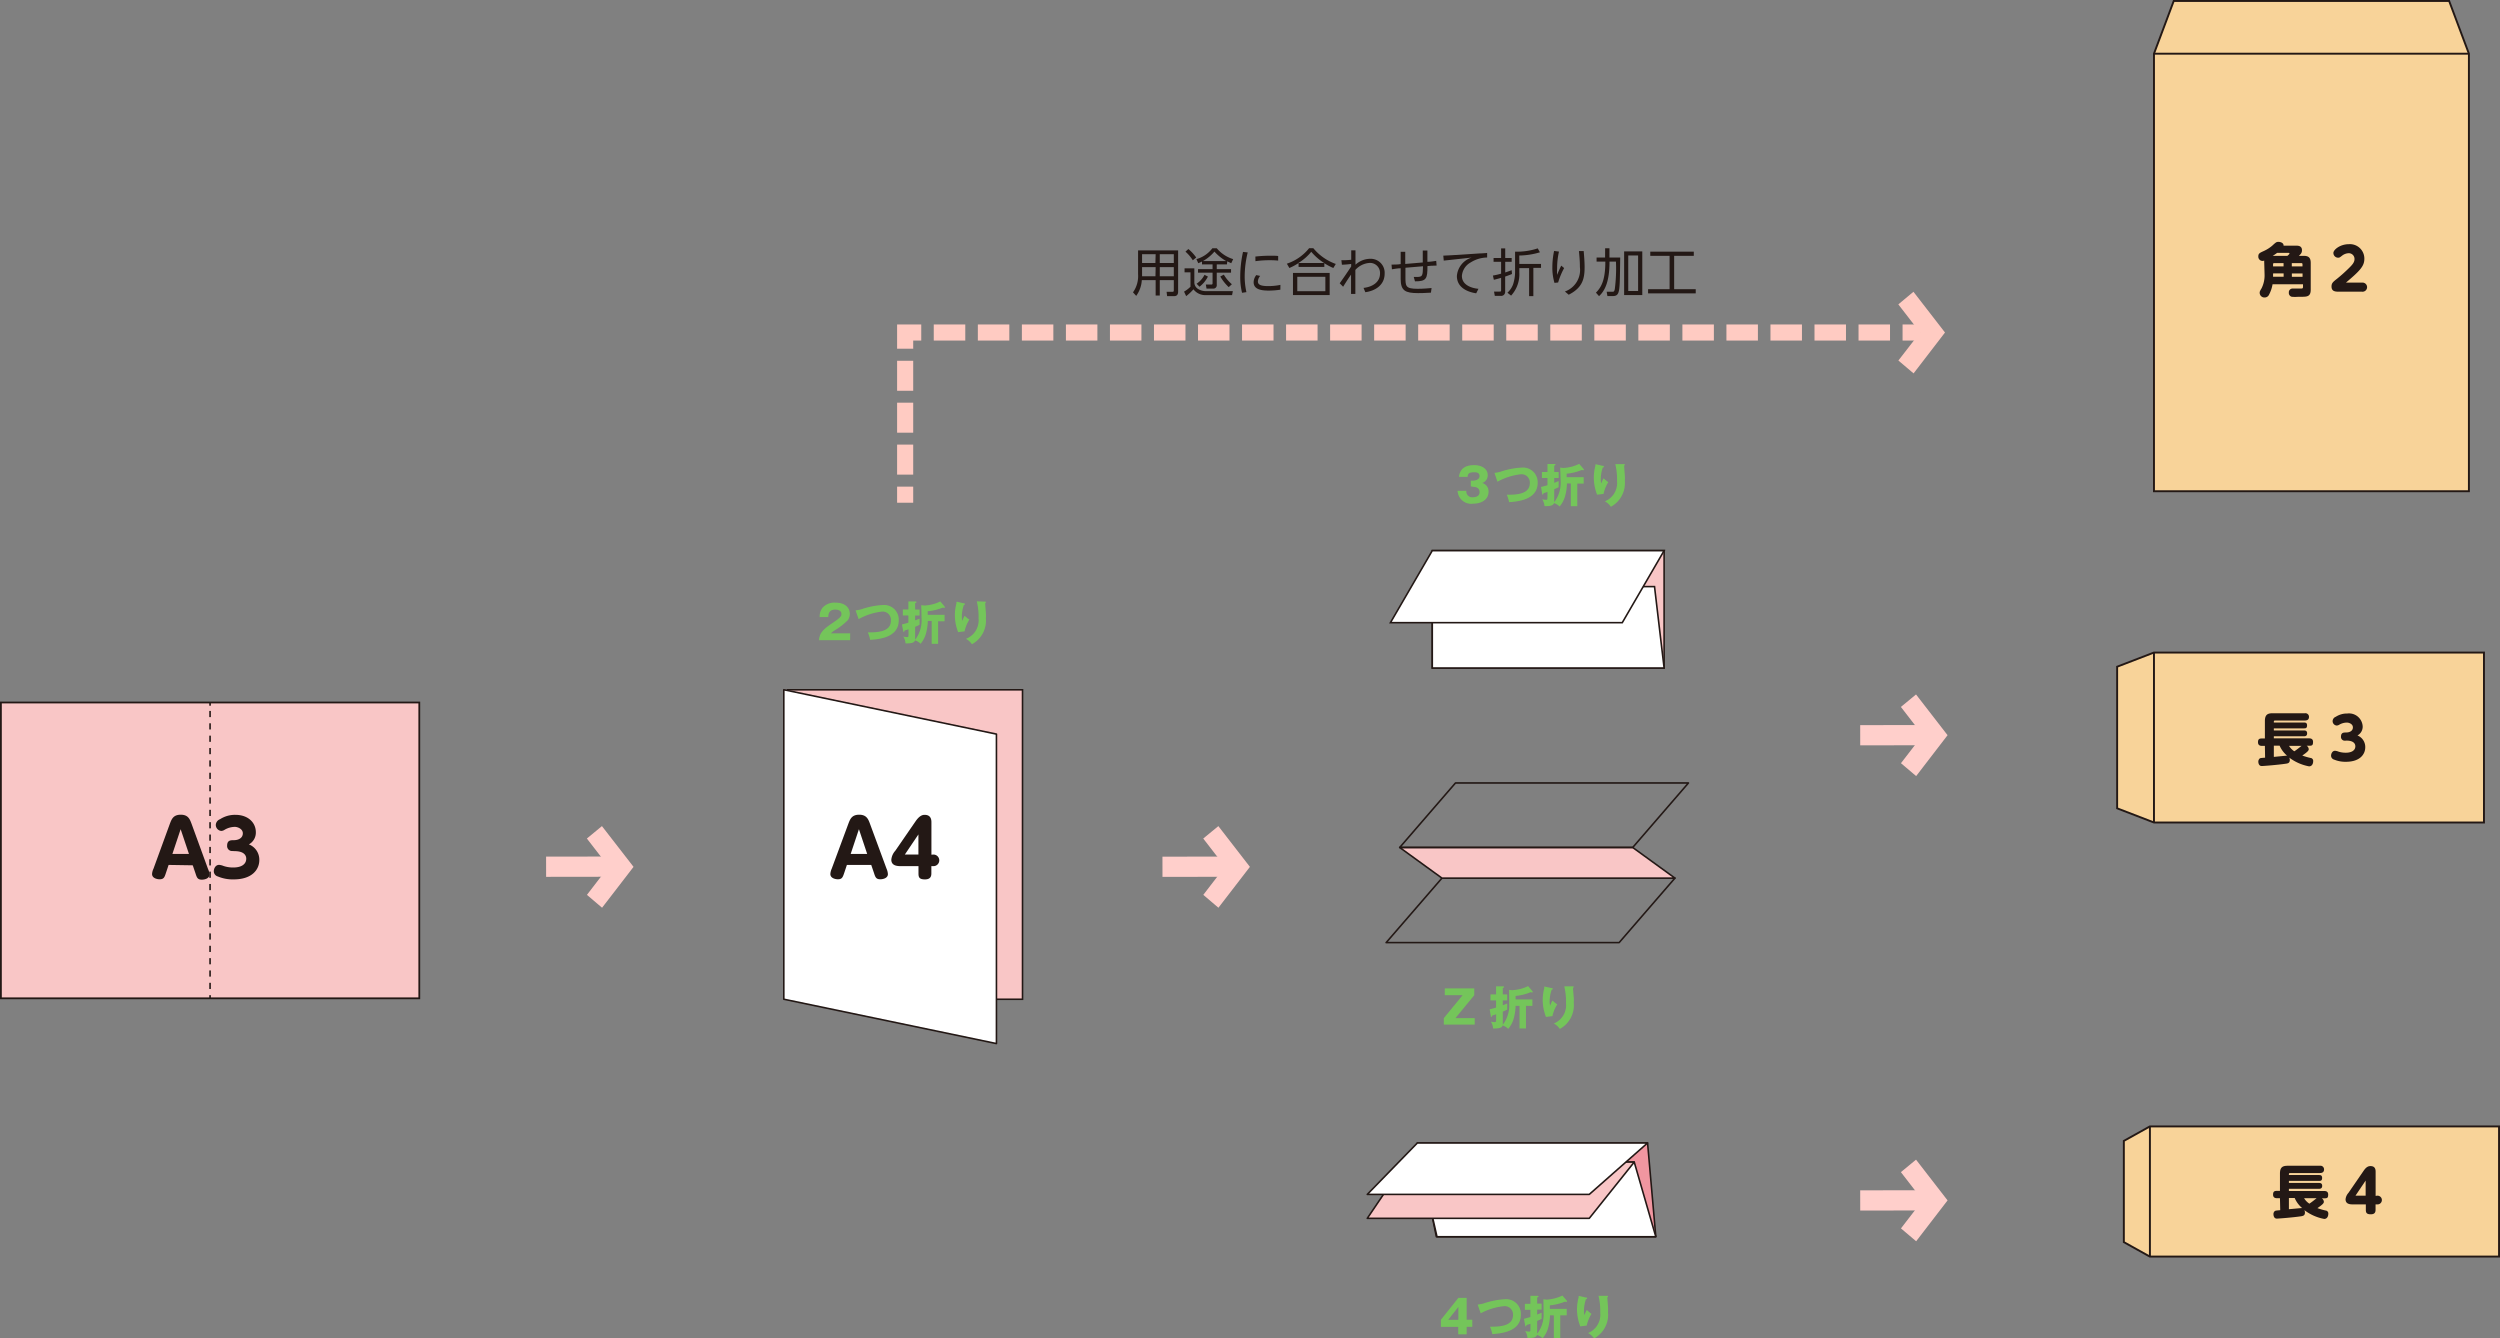 <svg xmlns="http://www.w3.org/2000/svg" viewBox="0 0 388.33 207.86"><rect x="0" y="0" width="388.33" height="207.86" fill="#808080" stroke="none"/><defs><style>.cls-1{fill:#231815;}.cls-10,.cls-13,.cls-2,.cls-3{fill:#f9c6c6;}.cls-10,.cls-11,.cls-12,.cls-14,.cls-15,.cls-16,.cls-2,.cls-3,.cls-5,.cls-6,.cls-7,.cls-8,.cls-9{stroke:#231815;}.cls-11,.cls-12,.cls-14,.cls-15,.cls-16,.cls-2,.cls-20,.cls-21,.cls-22,.cls-3{stroke-miterlimit:10;}.cls-2{stroke-width:0.28px;}.cls-10,.cls-11,.cls-14,.cls-15,.cls-16,.cls-3,.cls-5,.cls-6,.cls-7,.cls-8,.cls-9{stroke-width:0.25px;}.cls-11,.cls-4,.cls-9{fill:#fff;}.cls-14,.cls-15,.cls-16,.cls-20,.cls-21,.cls-22,.cls-5,.cls-6,.cls-7{fill:none;}.cls-10,.cls-5,.cls-6,.cls-7,.cls-8,.cls-9{stroke-linejoin:round;}.cls-6{stroke-dasharray:0.94 0.94 0.94 0.94;}.cls-7{stroke-dasharray:0.94 0.94 0.94 0.94 0.94 0.94;}.cls-8{fill:#f196a0;}.cls-12{fill:#f8d399;stroke-width:0.3px;}.cls-15{stroke-dasharray:0.96 0.96 0.96 0.96;}.cls-16{stroke-dasharray:0.96 0.96 0.96 0.96 0.96 0.96;}.cls-17{fill:#ffcfcb;}.cls-18{fill:#74c55a;}.cls-19{fill:#ffcbc2;}.cls-20,.cls-21,.cls-22{stroke:#ffcbc2;stroke-width:2.5px;}.cls-21{stroke-dasharray:4.66 1.85 0 0 0 0;}.cls-22{stroke-dasharray:4.89 1.95 0 0 0 0;}</style></defs><g id="レイヤー_2" data-name="レイヤー 2"><g id="レイヤー_2-2" data-name="レイヤー 2"><path class="cls-1" d="M183,45.32c0,.58-.35.68-.63.68h-1.08l-.08-.67h.93c.14,0,.19-.09.19-.22V43.51h-2.18v2.4h-.64v-2.4h-2.15a4.63,4.63,0,0,1-.87,2.45l-.5-.55a4.35,4.35,0,0,0,.79-2.81V38.9H183Zm-3.49-3.83H177.4v1c0,.1,0,.13,0,.42h2.08Zm0-2H177.4v1.36h2.07Zm2.82,0h-2.18v1.36h2.18Zm0,2h-2.18v1.42h2.18Z"/><path class="cls-1" d="M185.52,41.68v2.25a1.21,1.21,0,0,0,.66,1,2.25,2.25,0,0,0,1.22.29h4.1l-.12.62h-4a2.32,2.32,0,0,1-2-.9A8,8,0,0,1,184.25,46l-.33-.7a4.94,4.94,0,0,0,1-.76V42.3H184v-.62Zm-.24-1.25a6.05,6.05,0,0,0-1.14-1.34l.45-.41A6.69,6.69,0,0,1,185.81,40Zm5.3.64H189v.73h2.22v.55H189v1.87a.53.53,0,0,1-.59.61h-1l-.1-.63h.82c.09,0,.22,0,.22-.19V42.35h-2.26V41.8h2.26v-.73h-1.64v-.45c-.29.15-.41.19-.58.27l-.29-.64a4.68,4.68,0,0,0,2.48-1.69H189a5.35,5.35,0,0,0,2.55,1.69l-.3.64-.62-.3Zm-4.71,3a3.67,3.67,0,0,0,1.23-1.38l.53.27a4.65,4.65,0,0,1-1.31,1.58Zm4.59-3.52a7.29,7.29,0,0,1-1.82-1.47,6.46,6.46,0,0,1-1.78,1.47Zm-.36,2.11a5.8,5.8,0,0,0,1.25,1.49l-.49.45a7.13,7.13,0,0,1-1.31-1.65Z"/><path class="cls-1" d="M193.81,39.21a15.8,15.8,0,0,0-.47,3.71,11.1,11.1,0,0,0,.27,2.46l-.68.1a10.13,10.13,0,0,1-.28-2.57,17.75,17.75,0,0,1,.43-3.78ZM198.88,45a12.93,12.93,0,0,1-1.75.14c-1.13,0-2.4-.14-2.4-1.3a1.85,1.85,0,0,1,.41-1.11l.61.13a1.41,1.41,0,0,0-.36.86c0,.55.56.72,1.62.72a9.2,9.2,0,0,0,1.88-.19ZM195,39.85a21.2,21.2,0,0,1,2.24-.13c.63,0,1,0,1.3.05l0,.71a12.79,12.79,0,0,0-1.35-.06,15.37,15.37,0,0,0-2.18.15Z"/><path class="cls-1" d="M207.11,41.63a8.32,8.32,0,0,1-1.4-.75v.58h-4v-.6a9,9,0,0,1-1.43.77l-.39-.67a7.43,7.43,0,0,0,3.46-2.41H204A8,8,0,0,0,207.49,41Zm-.57.77v3.43h-5.7V42.4Zm-.67.6h-4.36v2.23h4.36Zm-.19-2.15a8.56,8.56,0,0,1-2-1.74,7.75,7.75,0,0,1-2,1.74Z"/><path class="cls-1" d="M211.8,44.72c1.28-.14,2.56-.81,2.56-2.25a1.55,1.55,0,0,0-1.61-1.63,3.24,3.24,0,0,0-2.22,1.09c0,.53,0,2.64,0,3.73h-.67l0-3c-.31.43-.68,1-1.23,1.88L208.1,44c.58-.81,1.3-1.86,1.78-2.61V41a13.15,13.15,0,0,1-1.44.12l-.08-.7a11.84,11.84,0,0,0,1.53-.07V38.88h.66c0,1.68,0,1.86,0,2.24a3.39,3.39,0,0,1,2.25-.92,2.17,2.17,0,0,1,2.28,2.29c0,1.84-1.52,2.7-3,2.9Z"/><path class="cls-1" d="M221,38.92h.72v1.75c.42,0,1-.09,1.37-.15l.06.73c-.56,0-1.21.06-1.42.08,0,1.91-.12,2.39-1.94,2.37l-.19-.68.39,0c1,0,1-.13,1.05-1.66l-2.73.23V43c0,1.45,0,1.86,1.9,1.86.89,0,1.81-.09,2.16-.12l-.1.72c-1,.07-1.77.07-2,.07-2,0-2.69-.39-2.7-2.17V41.67c-.42,0-1,.1-1.36.16l-.06-.73c.47,0,.95,0,1.42-.08V39.11h.71V41l2.72-.23Z"/><path class="cls-1" d="M231,39.29,231,40a4.91,4.91,0,0,0-2.55.76,2.61,2.61,0,0,0-1.37,2.1c0,1.57,1.83,1.94,2.57,2l-.35.7c-.51-.08-3-.48-3-2.68a3.26,3.26,0,0,1,2.3-2.87l-4.34.47-.07-.77,1.2-.06Z"/><path class="cls-1" d="M234.86,42.56c-.22.09-.44.19-1.06.4v2.36a.62.62,0,0,1-.69.64h-.92l-.12-.67h.81c.24,0,.29,0,.29-.23V43.16c-.74.21-.9.25-1.13.3l-.14-.66a11.38,11.38,0,0,0,1.27-.29V40.67H232v-.59h1.17v-1.5h.64v1.5h1v.59h-1v1.65c.44-.14.75-.26,1-.35ZM236,41h3.37v.61h-1.19V46h-.66V41.65H236v.7a4.89,4.89,0,0,1-1.28,3.57l-.57-.45a3.28,3.28,0,0,0,.87-1.27,6.42,6.42,0,0,0,.32-1.87V39.09a10.2,10.2,0,0,0,3.52-.51l.34.61a11.57,11.57,0,0,1-3.21.5Z"/><path class="cls-1" d="M242.16,39.08a11.56,11.56,0,0,0-.29,2.62,7.75,7.75,0,0,0,0,1c.21-.53.36-.87.64-1.44l.45.38a11.36,11.36,0,0,0-.93,2.24l-.57.06a8.28,8.28,0,0,1-.33-2.43,12.26,12.26,0,0,1,.27-2.53ZM246,39c.05.62.14,1.61.14,2.46,0,1.71-.23,3.19-2.47,4.32l-.59-.5a3.55,3.55,0,0,0,2.33-3.79c0-.93-.08-1.74-.15-2.49Z"/><path class="cls-1" d="M249.33,38.56H250V40h1.67c-.05,3.75-.06,4.78-.26,5.39-.15.45-.4.6-.92.6h-.81l-.11-.67h.88c.18,0,.3,0,.38-.42a24.91,24.91,0,0,0,.18-4.26h-1c0,3-.67,4.49-1.63,5.36l-.48-.54c.78-.8,1.46-1.84,1.46-4.82H248V40h1.32Zm5.77.49v6.78h-2.82V39.05Zm-.65.63h-1.53V45.2h1.53Z"/><path class="cls-1" d="M263.1,39.09v.65h-3.05v5.18h3.35v.65H256v-.65h3.34V39.74h-3v-.65Z"/><rect class="cls-2" x="0.14" y="109.12" width="64.99" height="45.95"/><rect class="cls-3" x="122.36" y="107.14" width="36.48" height="48.07" transform="translate(281.19 262.36) rotate(180)"/><line class="cls-4" x1="154.79" y1="146.12" x2="121.75" y2="139.23"/><line class="cls-5" x1="154.79" y1="146.12" x2="154.3" y2="146.02"/><line class="cls-6" x1="153.38" y1="145.83" x2="150.17" y2="145.16"/><line class="cls-7" x1="149.72" y1="145.07" x2="122.7" y2="139.43"/><line class="cls-5" x1="122.24" y1="139.34" x2="121.75" y2="139.23"/><line class="cls-4" x1="154.79" y1="130.08" x2="121.75" y2="123.19"/><line class="cls-5" x1="154.79" y1="130.08" x2="154.3" y2="129.98"/><line class="cls-6" x1="153.38" y1="129.79" x2="150.17" y2="129.12"/><line class="cls-7" x1="149.72" y1="129.02" x2="122.7" y2="123.39"/><line class="cls-5" x1="122.24" y1="123.29" x2="121.75" y2="123.19"/><polygon class="cls-8" points="223.11 192.1 220.16 177.54 255.92 177.54 257.2 192.1 223.11 192.1"/><polygon class="cls-9" points="223.21 192.1 220.57 180.51 253.85 180.51 257.2 192.1 223.21 192.1"/><polygon class="cls-10" points="212.38 189.25 218.29 180.51 253.85 180.51 246.86 189.25 212.38 189.25"/><polygon class="cls-9" points="212.38 185.53 220.16 177.54 255.92 177.54 246.86 185.53 212.38 185.53"/><rect class="cls-3" x="231.37" y="76.64" width="18.23" height="36.01" transform="translate(145.84 335.13) rotate(-90)"/><polygon class="cls-11" points="222.48 91.12 222.48 103.76 258.49 103.76 257 91.12 222.48 91.12"/><polygon class="cls-11" points="222.48 85.53 215.98 96.72 251.99 96.72 258.49 85.53 222.48 85.53"/><polygon class="cls-12" points="385.84 101.36 334.58 101.36 328.86 103.56 328.86 125.56 334.58 127.76 385.84 127.76 385.84 101.36"/><line class="cls-12" x1="334.58" y1="101.36" x2="334.58" y2="127.76"/><polygon class="cls-12" points="388.18 174.97 333.94 174.97 329.9 177.22 329.9 192.94 333.94 195.19 388.18 195.19 388.18 174.97"/><line class="cls-12" x1="333.95" y1="174.97" x2="333.95" y2="195.19"/><polygon class="cls-5" points="260.17 136.4 251.5 146.42 215.31 146.42 223.98 136.4 260.17 136.4"/><polygon class="cls-10" points="260.17 136.4 253.61 131.64 217.42 131.64 223.98 136.4 260.17 136.4"/><polygon class="cls-5" points="262.27 121.62 253.61 131.64 217.42 131.64 226.08 121.62 262.27 121.62"/><path class="cls-1" d="M26.19,134.35l-.41,1.23c-.23.71-.34,1-1,1-.36,0-1.16-.16-1.16-.82a2.23,2.23,0,0,1,.22-.82L26.37,128c.28-.74.53-1.45,1.71-1.45s1.42.74,1.69,1.45L32.32,135a2.31,2.31,0,0,1,.22.84c0,.61-.73.8-1.18.8-.67,0-.78-.31-1-1l-.42-1.23Zm3.16-1.71-1.29-3.84-1.28,3.84Z"/><path class="cls-1" d="M36.13,132.19a.77.77,0,0,1-.85-.83c0-.85.57-.85,1-.85.81,0,1.44-.36,1.44-1.07s-.84-1-1.23-1a3.16,3.16,0,0,0-1.63.47,1,1,0,0,1-.49.16.94.94,0,0,1-.85-.95,1,1,0,0,1,.66-.87,4.27,4.27,0,0,1,2.38-.68c2,0,3.18,1.23,3.18,2.7a2.08,2.08,0,0,1-1.08,1.89,2.55,2.55,0,0,1,1.62,2.44c0,1.42-1.07,3-4,3a6,6,0,0,1-2.45-.46.84.84,0,0,1-.62-.8c0-.42.26-1,.83-1a2.47,2.47,0,0,1,.7.18,4.64,4.64,0,0,0,1.51.23c1.22,0,2-.49,2-1.37,0-.53-.38-1.17-1.81-1.17Z"/><polygon class="cls-12" points="383.5 76.3 383.5 8.34 380.43 0.15 337.65 0.15 334.58 8.34 334.58 76.3 383.5 76.3"/><line class="cls-12" x1="383.5" y1="8.34" x2="334.58" y2="8.34"/><path class="cls-1" d="M351.71,40.84a2.49,2.49,0,0,1,0-.36,1,1,0,0,1-.3.05.66.66,0,0,1-.62-.72c0-.44.24-.54.83-.81a5.67,5.67,0,0,0,1.31-.82c.61-.56.67-.61,1-.61s.82.18.78.59h2c.39,0,.86.09.86.71,0,.37-.14.55-.48.87h.75c.74,0,1.09.28,1.09,1.1V45c0,1.1-.6,1.1-1.52,1.1H357a5.79,5.79,0,0,1-1,0,.6.6,0,0,1-.47-.64.58.58,0,0,1,.61-.64c.19,0,1.06,0,1.26,0s.33,0,.33-.26v-.4H353a5.23,5.23,0,0,1-.53,1.58.75.75,0,0,1-.7.47.74.74,0,0,1-.77-.7c0-.19,0-.24.3-.74a4.45,4.45,0,0,0,.46-2.13Zm2-1.56c-.19.14-.37.27-.68.46h2.27c.08-.05.33-.27.33-.36s-.11-.1-.14-.1Zm-.63,3.39c0,.13,0,.17,0,.32h1.64v-.52h-1.63Zm1.63-1.8h-1.45c-.13,0-.18.06-.18.18v.33h1.63Zm1.28,0v.51h1.66v-.33a.16.16,0,0,0-.18-.18ZM356,43h1.66v-.52H356Z"/><path class="cls-1" d="M366.89,43.9a.71.71,0,1,1,0,1.41h-3.48c-.61,0-1.25,0-1.25-.81,0-.52.22-.7.88-1.22a24.34,24.34,0,0,0,1.83-1.64c.53-.52.86-.9.86-1.39a.89.89,0,0,0-.88-.92,1.76,1.76,0,0,0-1.07.4c-.34.26-.39.3-.59.3a.74.74,0,0,1-.74-.74c0-.5,1.05-1.36,2.4-1.36a2.24,2.24,0,0,1,2.41,2.26c0,1.15-.67,1.86-2.86,3.71Z"/><path class="cls-1" d="M351.81,115.86h-.41c-.2,0-.66,0-.66-.57s.3-.58.66-.58h.41V112c0-1,.44-1.21,1.2-1.21h5a.56.56,0,0,1,.65.56c0,.45-.3.57-.65.57h-4.63c-.12,0-.18.06-.18.19v.12h4.66c.2,0,.5,0,.5.45s-.24.46-.5.46H353.2v.32h4.65c.17,0,.52,0,.52.45s-.34.46-.52.46H353.2v.32h5.45c.18,0,.64,0,.64.55s-.16.6-.64.6h-.35a.68.68,0,0,1,.32.52c0,.18-.06.36-1,1a10,10,0,0,0,1.26.37.46.46,0,0,1,.43.52c0,.37-.18.79-.64.79a7.39,7.39,0,0,1-3.08-1.36.77.77,0,0,1,.09.37c0,.46-.29.53-.56.57-1.31.2-3.59.37-3.8.37-.52,0-.53-.62-.53-.67a.65.65,0,0,1,.2-.49c.1-.08.16-.09.85-.14Zm1.39,1.71,1.85-.18a.61.61,0,0,1,.22,0,4.23,4.23,0,0,1-1.17-1.56h-.9Zm2.36-1.71a2.7,2.7,0,0,0,.82.84c.33-.21.73-.53,1.12-.84Z"/><path class="cls-1" d="M364.27,115.05a.58.58,0,0,1-.64-.63c0-.64.43-.64.77-.64.61,0,1.08-.26,1.08-.8s-.63-.74-.92-.74a2.37,2.37,0,0,0-1.23.35.81.81,0,0,1-.37.11.69.69,0,0,1-.63-.71.75.75,0,0,1,.49-.65,3.22,3.22,0,0,1,1.79-.51,2.13,2.13,0,0,1,2.39,2,1.55,1.55,0,0,1-.81,1.41,1.93,1.93,0,0,1,1.21,1.84c0,1.06-.8,2.25-3,2.25a4.55,4.55,0,0,1-1.84-.34.64.64,0,0,1-.47-.61c0-.31.2-.76.62-.76a1.82,1.82,0,0,1,.53.13,3.62,3.62,0,0,0,1.14.17c.91,0,1.48-.37,1.48-1,0-.4-.29-.88-1.36-.88Z"/><path class="cls-1" d="M354.15,186.12h-.41c-.2,0-.66,0-.66-.56s.3-.58.66-.58h.41v-2.69c0-1,.44-1.21,1.2-1.21h5a.56.56,0,0,1,.65.56c0,.45-.3.57-.65.57h-4.63c-.12,0-.18.06-.18.19v.12h4.66c.2,0,.5,0,.5.45s-.24.46-.5.46h-4.66v.32h4.64c.18,0,.53,0,.53.45s-.34.46-.52.46h-4.65V185H361c.18,0,.64,0,.64.55s-.16.59-.64.59h-.35a.7.7,0,0,1,.32.52c0,.19-.06.36-1,1a10,10,0,0,0,1.26.37.46.46,0,0,1,.43.52c0,.37-.18.79-.64.79a7.3,7.3,0,0,1-3.08-1.37.8.8,0,0,1,.09.38c0,.46-.29.52-.56.57-1.31.2-3.59.37-3.8.37-.52,0-.53-.62-.53-.68a.59.59,0,0,1,.2-.48c.1-.08.16-.09.85-.15Zm1.39,1.71,1.84-.17a.63.63,0,0,1,.23,0,4.18,4.18,0,0,1-1.17-1.57h-.9Zm2.36-1.71a2.62,2.62,0,0,0,.82.85c.33-.22.73-.53,1.12-.85Z"/><path class="cls-1" d="M369.22,185.73a.68.68,0,1,1,0,1.35H369v.84c0,.33-.09.7-.74.7s-.77-.25-.77-.69v-.85h-2c-.37,0-1.15,0-1.15-.79a1.75,1.75,0,0,1,.45-1l2.37-3.45c.44-.64.79-.71,1.06-.71.79,0,.79.65.79.89v3.74Zm-1.76,0v-2.35l-1.58,2.35Z"/><line class="cls-13" x1="32.63" y1="155.08" x2="32.63" y2="109.12"/><line class="cls-14" x1="32.63" y1="155.08" x2="32.63" y2="154.58"/><line class="cls-15" x1="32.63" y1="153.62" x2="32.63" y2="150.27"/><line class="cls-16" x1="32.63" y1="149.79" x2="32.63" y2="110.1"/><line class="cls-14" x1="32.63" y1="109.62" x2="32.63" y2="109.12"/><polygon class="cls-9" points="121.75 155.21 154.78 162.1 154.78 114.03 121.75 107.14 121.75 155.21"/><rect class="cls-17" x="84.84" y="133.05" width="11.63" height="3.14" transform="translate(-0.2 0.13) rotate(-0.08)"/><path class="cls-17" d="M91.16,130.25l3.38,4.37L91.17,139l2.35,2,4.89-6.35-4.91-6.33Z"/><rect class="cls-17" x="180.58" y="133.05" width="11.63" height="3.14" transform="translate(-0.2 0.27) rotate(-0.08)"/><path class="cls-17" d="M186.9,130.25l3.38,4.37L186.91,139l2.35,2,4.89-6.35-4.9-6.33Z"/><rect class="cls-17" x="288.96" y="184.87" width="11.63" height="3.14" transform="translate(-0.27 0.43) rotate(-0.08)"/><path class="cls-17" d="M295.27,182.07l3.38,4.37-3.37,4.37,2.36,2,4.88-6.35-4.9-6.33Z"/><rect class="cls-17" x="288.96" y="112.61" width="11.63" height="3.14" transform="translate(-0.17 0.43) rotate(-0.08)"/><path class="cls-17" d="M295.27,109.81l3.38,4.37-3.37,4.37,2.36,2,4.88-6.35-4.9-6.33Z"/><path class="cls-18" d="M132.05,99.44h-4.83c.09-1.26.79-1.78,2.32-2.82,1.16-.79,1.16-1,1.16-1.26,0-.54-.57-.67-.95-.67-1,0-1.07.69-1.1,1.16h-1.33a2.17,2.17,0,0,1,.44-1.44,2.46,2.46,0,0,1,2-.8c1.65,0,2.24.9,2.24,1.73a1.72,1.72,0,0,1-.31,1,10.39,10.39,0,0,1-1.9,1.49,4,4,0,0,0-.73.55h3Z"/><path class="cls-18" d="M132.9,94.81a6.31,6.31,0,0,0,.9-.17,12.13,12.13,0,0,1,3.32-.66,2.27,2.27,0,0,1,2.48,2.41c0,2.72-3.28,2.92-4.44,3a5,5,0,0,0-.36-1.16c1.29,0,3.58,0,3.58-1.8A1.28,1.28,0,0,0,137,95a9.64,9.64,0,0,0-3.63,1.17Z"/><path class="cls-18" d="M143.1,94l.47.06a6.37,6.37,0,0,0,1.39-.22,5.42,5.42,0,0,0,1.09-.42l.71.83s0,0,0,.09-.06.09-.09.09a.59.59,0,0,1-.2-.06,8.39,8.39,0,0,1-2.37.58v.55h2.62v1h-1V100h-1V96.45h-.6a8,8,0,0,1-.3,2A4.19,4.19,0,0,1,143,100a2.07,2.07,0,0,0-.87-.53c-.14.47-.84.47-1.47.47a2.31,2.31,0,0,0-.36-1.07,2.41,2.41,0,0,0,.59.09c.17,0,.23,0,.23-.36v-.86c-.15.06-.31.11-.63.21,0,.06,0,.19-.12.19s-.06,0-.07-.09L140.1,97c.55-.14.83-.23,1-.28V95.6h-.86v-.93h.86V93.43l1.13,0s.12,0,.12.1-.06.11-.2.15v1h.69v.93h-.69v.76c.25-.09.45-.18.69-.28,0,.15,0,.25,0,.49s0,.36,0,.47c-.28.14-.47.22-.69.32v1.82a1.09,1.09,0,0,1,0,.18,4.91,4.91,0,0,0,1-3.23Z"/><path class="cls-18" d="M149.69,93.71c.13,0,.2.05.2.13s-.12.12-.17.13a5.47,5.47,0,0,0-.32,1.83,3.13,3.13,0,0,0,.06.64,4.15,4.15,0,0,0,.17-.38,2,2,0,0,1,.22-.41,5.09,5.09,0,0,0,.72.6,5.67,5.67,0,0,0-.74,1.82l-1,.12a7.25,7.25,0,0,1-.51-2.67,7.55,7.55,0,0,1,.24-1.78c0-.16,0-.19.05-.28Zm3.29-.26c.07,0,.16,0,.16.1s-.06.09-.11.11c0,.25.1,1.34.11,1.57a7.63,7.63,0,0,1,0,.84,4.16,4.16,0,0,1-2.17,4,2.68,2.68,0,0,0-.93-.84A3.07,3.07,0,0,0,152,96.05a10.17,10.17,0,0,0-.27-2.64Z"/><path class="cls-18" d="M228.46,75.54v-.88h.36c.14,0,1-.07,1-.7s-.64-.6-.85-.6c-.56,0-1,.09-1,.71h-1.35c.16-1.35,1.11-1.82,2.36-1.82s2.11.62,2.11,1.54a1.22,1.22,0,0,1-.87,1.23,1.34,1.34,0,0,1,1,1.35c0,1.28-1.14,1.87-2.44,1.87a2.11,2.11,0,0,1-2.37-2h1.36a.9.9,0,0,0,1,1c.14,0,1.06,0,1.06-.8,0-.46-.32-.82-1-.82Z"/><path class="cls-18" d="M232.14,73.45a5.09,5.09,0,0,0,.91-.17,12.37,12.37,0,0,1,3.32-.65A2.28,2.28,0,0,1,238.85,75c0,2.71-3.28,2.92-4.44,3a5,5,0,0,0-.36-1.15c1.29,0,3.58,0,3.58-1.81a1.28,1.28,0,0,0-1.4-1.37,9.63,9.63,0,0,0-3.63,1.16Z"/><path class="cls-18" d="M242.35,72.63l.47.06a6.37,6.37,0,0,0,1.39-.22,6.5,6.5,0,0,0,1.09-.42l.71.83a.1.1,0,0,1,0,.08c0,.09-.06.09-.09.09a.43.43,0,0,1-.2-.06,7.94,7.94,0,0,1-2.37.59v.54H246v1h-1v3.51h-1V75.1h-.6a8,8,0,0,1-.3,2,4.19,4.19,0,0,1-.85,1.58,2,2,0,0,0-.87-.53c-.14.47-.84.47-1.47.47a2.27,2.27,0,0,0-.36-1.07,2.39,2.39,0,0,0,.59.08c.17,0,.23,0,.23-.36v-.86c-.15.06-.31.11-.63.21,0,.07,0,.19-.12.19s-.06,0-.07-.09l-.18-1.08c.55-.13.83-.22,1-.27V74.25h-.86v-.93h.86V72.07l1.13,0s.12,0,.12.1-.07.11-.2.15v1h.69v.93h-.69V75c.25-.09.45-.18.69-.28,0,.14,0,.25,0,.48a4.79,4.79,0,0,0,0,.48l-.69.31v1.83a1.09,1.09,0,0,1,0,.18,4.93,4.93,0,0,0,1-3.24Z"/><path class="cls-18" d="M248.94,72.36c.13,0,.2,0,.2.13s-.12.11-.17.12a5.48,5.48,0,0,0-.32,1.84,3.13,3.13,0,0,0,.06.64c.06-.12.08-.17.17-.38a1.69,1.69,0,0,1,.22-.41,5.79,5.79,0,0,0,.72.59,5.76,5.76,0,0,0-.74,1.83l-1,.12a7.32,7.32,0,0,1-.51-2.67,7,7,0,0,1,.24-1.78c0-.16,0-.2.05-.28Zm3.29-.27c.07,0,.16,0,.16.1s-.06.1-.11.11c0,.25.1,1.35.11,1.57a7.69,7.69,0,0,1,0,.85,4.18,4.18,0,0,1-2.17,4,2.76,2.76,0,0,0-.93-.85,3.07,3.07,0,0,0,1.89-3.14,10.09,10.09,0,0,0-.27-2.63Z"/><path class="cls-18" d="M226.53,201.6h1.29V205h.87v1.09h-.87v1.17h-1.31V206.1h-2.69V205Zm0,3.41v-2l-1.58,2Z"/><path class="cls-18" d="M229.53,202.64a6.18,6.18,0,0,0,.91-.17,12.55,12.55,0,0,1,3.32-.66,2.29,2.29,0,0,1,2.48,2.42c0,2.71-3.28,2.91-4.44,3a5,5,0,0,0-.36-1.15c1.29,0,3.58,0,3.58-1.81a1.29,1.29,0,0,0-1.4-1.38A9.64,9.64,0,0,0,230,204Z"/><path class="cls-18" d="M239.74,201.81l.47.07a6.4,6.4,0,0,0,1.39-.23,6.1,6.1,0,0,0,1.09-.41l.71.82s0,.05,0,.09-.06.09-.09.09a.65.65,0,0,1-.21-.06,8.18,8.18,0,0,1-2.36.58v.55h2.62v1h-1v3.52h-1v-3.52h-.6a8.05,8.05,0,0,1-.3,2,4.15,4.15,0,0,1-.85,1.57,2,2,0,0,0-.87-.52c-.14.47-.84.47-1.47.47a2.35,2.35,0,0,0-.36-1.08,2.41,2.41,0,0,0,.59.09c.17,0,.23,0,.23-.36v-.86l-.63.21c0,.06,0,.19-.12.19s-.06,0-.07-.09l-.19-1.08,1-.27v-1.13h-.86v-.93h.86v-1.24l1.13,0s.12,0,.12.1-.07.11-.2.16v.95h.69v.93h-.69v.77l.69-.28c0,.14,0,.25,0,.48a4.55,4.55,0,0,0,0,.47c-.28.14-.47.23-.69.32V207a1.09,1.09,0,0,1,0,.18,4.9,4.9,0,0,0,1-3.23Z"/><path class="cls-18" d="M246.33,201.55c.13,0,.2,0,.2.13s-.12.11-.18.12a5.73,5.73,0,0,0-.31,1.84,3.22,3.22,0,0,0,.06.64c.06-.12.08-.18.17-.39a2.3,2.3,0,0,1,.22-.41,5.09,5.09,0,0,0,.72.6,5.78,5.78,0,0,0-.74,1.82l-1,.13a7.33,7.33,0,0,1-.51-2.68,7.06,7.06,0,0,1,.24-1.78c0-.15,0-.19.05-.28Zm3.29-.27c.07,0,.16,0,.16.1s-.06.09-.11.11c0,.25.1,1.35.11,1.57s0,.56,0,.84a4.16,4.16,0,0,1-2.17,4,2.8,2.8,0,0,0-.93-.84,3.07,3.07,0,0,0,1.89-3.14,10.17,10.17,0,0,0-.27-2.64Z"/><path class="cls-18" d="M226.07,158.15h3v1h-4.8v-1l2.92-3.56h-2.77v-1.06H229v1.06Z"/><path class="cls-18" d="M234.41,153.75l.47.06a7,7,0,0,0,1.39-.22,6.18,6.18,0,0,0,1.09-.42l.71.83a.1.1,0,0,1,0,.08c0,.09-.06.09-.09.09a.59.59,0,0,1-.2-.06,7.94,7.94,0,0,1-2.36.59v.54h2.61v1h-1v3.51h-1v-3.51h-.61a8,8,0,0,1-.3,2,4.19,4.19,0,0,1-.85,1.58,2,2,0,0,0-.87-.53c-.14.47-.84.47-1.47.47a2.46,2.46,0,0,0-.35-1.08,2,2,0,0,0,.59.09c.16,0,.23-.05.23-.36v-.86l-.64.21c0,.07,0,.19-.12.19s-.06,0-.06-.09l-.19-1.08c.55-.13.83-.22,1-.27v-1.12h-.87v-.93h.87v-1.25l1.12,0s.12,0,.12.1-.06.11-.2.15v1h.69v.93h-.69v.76c.25-.09.45-.18.69-.28,0,.14,0,.25,0,.48s0,.36,0,.48l-.69.31V159a1.15,1.15,0,0,1,0,.18,4.93,4.93,0,0,0,1-3.24Z"/><path class="cls-18" d="M241,153.48c.13,0,.2.05.2.13s-.12.11-.17.12a5.48,5.48,0,0,0-.32,1.84,2.52,2.52,0,0,0,.07.64c.05-.12.08-.17.16-.38a1.69,1.69,0,0,1,.22-.41,5.23,5.23,0,0,0,.73.59,5.48,5.48,0,0,0-.75,1.83l-1,.12a7.32,7.32,0,0,1-.51-2.67,7.42,7.42,0,0,1,.24-1.78,1.66,1.66,0,0,0,0-.28Zm3.29-.27c.07,0,.17,0,.17.1s-.07.1-.12.11c0,.25.1,1.35.12,1.57s0,.56,0,.84a4.18,4.18,0,0,1-2.17,4,2.58,2.58,0,0,0-.93-.85,3.05,3.05,0,0,0,1.89-3.14,10.09,10.09,0,0,0-.27-2.63Z"/><path class="cls-19" d="M294.87,47.28l3.38,4.37L294.88,56l2.36,2,4.88-6.35-4.9-6.33Z"/><line class="cls-20" x1="140.6" y1="78.09" x2="140.6" y2="75.59"/><line class="cls-20" x1="140.6" y1="73.73" x2="140.6" y2="73.72"/><line class="cls-21" x1="140.6" y1="73.72" x2="140.6" y2="54.15"/><polyline class="cls-20" points="140.6 54.15 140.6 51.65 143.1 51.65"/><line class="cls-20" x1="145.04" y1="51.65" x2="145.05" y2="51.65"/><line class="cls-22" x1="145.05" y1="51.65" x2="295.75" y2="51.65"/><line class="cls-20" x1="295.75" y1="51.65" x2="298.25" y2="51.65"/><path class="cls-1" d="M131.55,134.35l-.41,1.23c-.24.71-.35,1-1,1-.36,0-1.16-.16-1.16-.82a2.38,2.38,0,0,1,.21-.82l2.57-6.94c.28-.74.53-1.45,1.7-1.45s1.43.74,1.69,1.45l2.56,6.94a2.47,2.47,0,0,1,.21.84c0,.61-.73.8-1.17.8-.67,0-.78-.31-1-1l-.42-1.23Zm3.15-1.71-1.28-3.84-1.28,3.84Z"/><path class="cls-1" d="M145,132.74a.9.9,0,1,1,0,1.8h-.33v1.13c0,.43-.12.93-1,.93s-1-.34-1-.92v-1.14h-2.68c-.49,0-1.54,0-1.54-1a2.38,2.38,0,0,1,.61-1.38l3.16-4.59c.59-.85,1.05-1,1.4-1,1.06,0,1.06.87,1.06,1.19v5Zm-2.34,0v-3.13l-2.11,3.13Z"/></g></g></svg>
